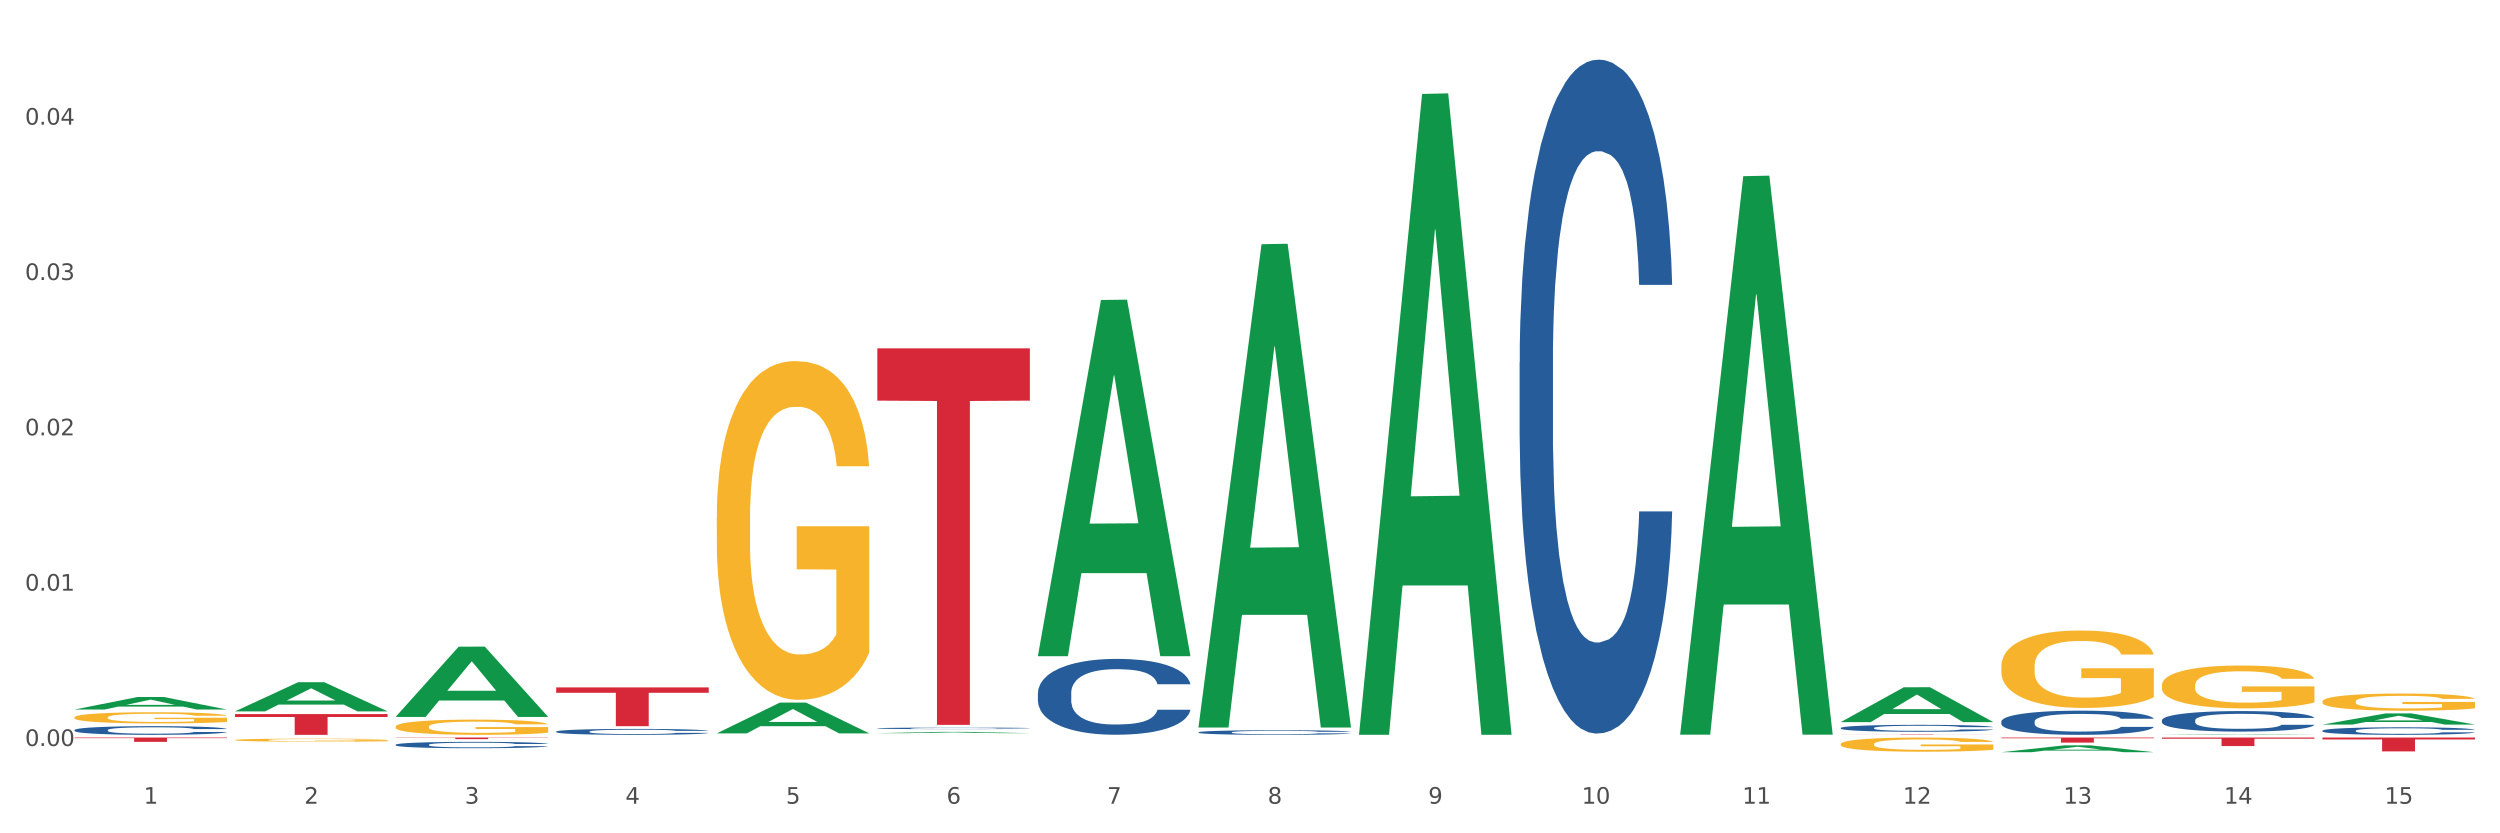 <?xml version="1.0" encoding="utf-8" standalone="no"?>
<!DOCTYPE svg PUBLIC "-//W3C//DTD SVG 1.1//EN"
  "http://www.w3.org/Graphics/SVG/1.1/DTD/svg11.dtd">
<svg xmlns:xlink="http://www.w3.org/1999/xlink" width="1080pt" height="360pt" viewBox="0 0 1080 360" xmlns="http://www.w3.org/2000/svg" version="1.1">
 <rect x="0" y="0" width="1080" height="360" fill="#333333" stroke="none"/>
 <defs>
  <style type="text/css">*{stroke-linejoin: round; stroke-linecap: butt}</style>
 </defs>
 <g id="figure_1">
  <g id="patch_1">
   <path d="M 0 360 
L 1080 360 
L 1080 0 
L 0 0 
z
" style="fill: #ffffff; stroke: #ffffff; stroke-linejoin: miter"/>
  </g>
  <g id="axes_1">
   <g id="matplotlib.axis_1">
    <g id="xtick_1">
     <g id="text_1">
      <!-- 1 -->
      <g style="fill: #4d4d4d" transform="translate(62.07 347.204) scale(0.096 -0.096)">
       <defs>
        <path id="DejaVuSans-31" d="M 794 531 
L 1825 531 
L 1825 4091 
L 703 3866 
L 703 4441 
L 1819 4666 
L 2450 4666 
L 2450 531 
L 3481 531 
L 3481 0 
L 794 0 
L 794 531 
z
" transform="scale(0.016)"/>
       </defs>
       <use xlink:href="#DejaVuSans-31"/>
      </g>
     </g>
    </g>
    <g id="xtick_2">
     <g id="text_2">
      <!-- 2 -->
      <g style="fill: #4d4d4d" transform="translate(131.436 347.204) scale(0.096 -0.096)">
       <defs>
        <path id="DejaVuSans-32" d="M 1228 531 
L 3431 531 
L 3431 0 
L 469 0 
L 469 531 
Q 828 903 1448 1529 
Q 2069 2156 2228 2338 
Q 2531 2678 2651 2914 
Q 2772 3150 2772 3378 
Q 2772 3750 2511 3984 
Q 2250 4219 1831 4219 
Q 1534 4219 1204 4116 
Q 875 4013 500 3803 
L 500 4441 
Q 881 4594 1212 4672 
Q 1544 4750 1819 4750 
Q 2544 4750 2975 4387 
Q 3406 4025 3406 3419 
Q 3406 3131 3298 2873 
Q 3191 2616 2906 2266 
Q 2828 2175 2409 1742 
Q 1991 1309 1228 531 
z
" transform="scale(0.016)"/>
       </defs>
       <use xlink:href="#DejaVuSans-32"/>
      </g>
     </g>
    </g>
    <g id="xtick_3">
     <g id="text_3">
      <!-- 3 -->
      <g style="fill: #4d4d4d" transform="translate(200.802 347.204) scale(0.096 -0.096)">
       <defs>
        <path id="DejaVuSans-33" d="M 2597 2516 
Q 3050 2419 3304 2112 
Q 3559 1806 3559 1356 
Q 3559 666 3084 287 
Q 2609 -91 1734 -91 
Q 1441 -91 1130 -33 
Q 819 25 488 141 
L 488 750 
Q 750 597 1062 519 
Q 1375 441 1716 441 
Q 2309 441 2620 675 
Q 2931 909 2931 1356 
Q 2931 1769 2642 2001 
Q 2353 2234 1838 2234 
L 1294 2234 
L 1294 2753 
L 1863 2753 
Q 2328 2753 2575 2939 
Q 2822 3125 2822 3475 
Q 2822 3834 2567 4026 
Q 2313 4219 1838 4219 
Q 1578 4219 1281 4162 
Q 984 4106 628 3988 
L 628 4550 
Q 988 4650 1302 4700 
Q 1616 4750 1894 4750 
Q 2613 4750 3031 4423 
Q 3450 4097 3450 3541 
Q 3450 3153 3228 2886 
Q 3006 2619 2597 2516 
z
" transform="scale(0.016)"/>
       </defs>
       <use xlink:href="#DejaVuSans-33"/>
      </g>
     </g>
    </g>
    <g id="xtick_4">
     <g id="text_4">
      <!-- 4 -->
      <g style="fill: #4d4d4d" transform="translate(270.169 347.204) scale(0.096 -0.096)">
       <defs>
        <path id="DejaVuSans-34" d="M 2419 4116 
L 825 1625 
L 2419 1625 
L 2419 4116 
z
M 2253 4666 
L 3047 4666 
L 3047 1625 
L 3713 1625 
L 3713 1100 
L 3047 1100 
L 3047 0 
L 2419 0 
L 2419 1100 
L 313 1100 
L 313 1709 
L 2253 4666 
z
" transform="scale(0.016)"/>
       </defs>
       <use xlink:href="#DejaVuSans-34"/>
      </g>
     </g>
    </g>
    <g id="xtick_5">
     <g id="text_5">
      <!-- 5 -->
      <g style="fill: #4d4d4d" transform="translate(339.535 347.204) scale(0.096 -0.096)">
       <defs>
        <path id="DejaVuSans-35" d="M 691 4666 
L 3169 4666 
L 3169 4134 
L 1269 4134 
L 1269 2991 
Q 1406 3038 1543 3061 
Q 1681 3084 1819 3084 
Q 2600 3084 3056 2656 
Q 3513 2228 3513 1497 
Q 3513 744 3044 326 
Q 2575 -91 1722 -91 
Q 1428 -91 1123 -41 
Q 819 9 494 109 
L 494 744 
Q 775 591 1075 516 
Q 1375 441 1709 441 
Q 2250 441 2565 725 
Q 2881 1009 2881 1497 
Q 2881 1984 2565 2268 
Q 2250 2553 1709 2553 
Q 1456 2553 1204 2497 
Q 953 2441 691 2322 
L 691 4666 
z
" transform="scale(0.016)"/>
       </defs>
       <use xlink:href="#DejaVuSans-35"/>
      </g>
     </g>
    </g>
    <g id="xtick_6">
     <g id="text_6">
      <!-- 6 -->
      <g style="fill: #4d4d4d" transform="translate(408.901 347.204) scale(0.096 -0.096)">
       <defs>
        <path id="DejaVuSans-36" d="M 2113 2584 
Q 1688 2584 1439 2293 
Q 1191 2003 1191 1497 
Q 1191 994 1439 701 
Q 1688 409 2113 409 
Q 2538 409 2786 701 
Q 3034 994 3034 1497 
Q 3034 2003 2786 2293 
Q 2538 2584 2113 2584 
z
M 3366 4563 
L 3366 3988 
Q 3128 4100 2886 4159 
Q 2644 4219 2406 4219 
Q 1781 4219 1451 3797 
Q 1122 3375 1075 2522 
Q 1259 2794 1537 2939 
Q 1816 3084 2150 3084 
Q 2853 3084 3261 2657 
Q 3669 2231 3669 1497 
Q 3669 778 3244 343 
Q 2819 -91 2113 -91 
Q 1303 -91 875 529 
Q 447 1150 447 2328 
Q 447 3434 972 4092 
Q 1497 4750 2381 4750 
Q 2619 4750 2861 4703 
Q 3103 4656 3366 4563 
z
" transform="scale(0.016)"/>
       </defs>
       <use xlink:href="#DejaVuSans-36"/>
      </g>
     </g>
    </g>
    <g id="xtick_7">
     <g id="text_7">
      <!-- 7 -->
      <g style="fill: #4d4d4d" transform="translate(478.267 347.204) scale(0.096 -0.096)">
       <defs>
        <path id="DejaVuSans-37" d="M 525 4666 
L 3525 4666 
L 3525 4397 
L 1831 0 
L 1172 0 
L 2766 4134 
L 525 4134 
L 525 4666 
z
" transform="scale(0.016)"/>
       </defs>
       <use xlink:href="#DejaVuSans-37"/>
      </g>
     </g>
    </g>
    <g id="xtick_8">
     <g id="text_8">
      <!-- 8 -->
      <g style="fill: #4d4d4d" transform="translate(547.634 347.204) scale(0.096 -0.096)">
       <defs>
        <path id="DejaVuSans-38" d="M 2034 2216 
Q 1584 2216 1326 1975 
Q 1069 1734 1069 1313 
Q 1069 891 1326 650 
Q 1584 409 2034 409 
Q 2484 409 2743 651 
Q 3003 894 3003 1313 
Q 3003 1734 2745 1975 
Q 2488 2216 2034 2216 
z
M 1403 2484 
Q 997 2584 770 2862 
Q 544 3141 544 3541 
Q 544 4100 942 4425 
Q 1341 4750 2034 4750 
Q 2731 4750 3128 4425 
Q 3525 4100 3525 3541 
Q 3525 3141 3298 2862 
Q 3072 2584 2669 2484 
Q 3125 2378 3379 2068 
Q 3634 1759 3634 1313 
Q 3634 634 3220 271 
Q 2806 -91 2034 -91 
Q 1263 -91 848 271 
Q 434 634 434 1313 
Q 434 1759 690 2068 
Q 947 2378 1403 2484 
z
M 1172 3481 
Q 1172 3119 1398 2916 
Q 1625 2713 2034 2713 
Q 2441 2713 2670 2916 
Q 2900 3119 2900 3481 
Q 2900 3844 2670 4047 
Q 2441 4250 2034 4250 
Q 1625 4250 1398 4047 
Q 1172 3844 1172 3481 
z
" transform="scale(0.016)"/>
       </defs>
       <use xlink:href="#DejaVuSans-38"/>
      </g>
     </g>
    </g>
    <g id="xtick_9">
     <g id="text_9">
      <!-- 9 -->
      <g style="fill: #4d4d4d" transform="translate(617 347.204) scale(0.096 -0.096)">
       <defs>
        <path id="DejaVuSans-39" d="M 703 97 
L 703 672 
Q 941 559 1184 500 
Q 1428 441 1663 441 
Q 2288 441 2617 861 
Q 2947 1281 2994 2138 
Q 2813 1869 2534 1725 
Q 2256 1581 1919 1581 
Q 1219 1581 811 2004 
Q 403 2428 403 3163 
Q 403 3881 828 4315 
Q 1253 4750 1959 4750 
Q 2769 4750 3195 4129 
Q 3622 3509 3622 2328 
Q 3622 1225 3098 567 
Q 2575 -91 1691 -91 
Q 1453 -91 1209 -44 
Q 966 3 703 97 
z
M 1959 2075 
Q 2384 2075 2632 2365 
Q 2881 2656 2881 3163 
Q 2881 3666 2632 3958 
Q 2384 4250 1959 4250 
Q 1534 4250 1286 3958 
Q 1038 3666 1038 3163 
Q 1038 2656 1286 2365 
Q 1534 2075 1959 2075 
z
" transform="scale(0.016)"/>
       </defs>
       <use xlink:href="#DejaVuSans-39"/>
      </g>
     </g>
    </g>
    <g id="xtick_10">
     <g id="text_10">
      <!-- 10 -->
      <g style="fill: #4d4d4d" transform="translate(683.312 347.204) scale(0.096 -0.096)">
       <defs>
        <path id="DejaVuSans-30" d="M 2034 4250 
Q 1547 4250 1301 3770 
Q 1056 3291 1056 2328 
Q 1056 1369 1301 889 
Q 1547 409 2034 409 
Q 2525 409 2770 889 
Q 3016 1369 3016 2328 
Q 3016 3291 2770 3770 
Q 2525 4250 2034 4250 
z
M 2034 4750 
Q 2819 4750 3233 4129 
Q 3647 3509 3647 2328 
Q 3647 1150 3233 529 
Q 2819 -91 2034 -91 
Q 1250 -91 836 529 
Q 422 1150 422 2328 
Q 422 3509 836 4129 
Q 1250 4750 2034 4750 
z
" transform="scale(0.016)"/>
       </defs>
       <use xlink:href="#DejaVuSans-31"/>
       <use xlink:href="#DejaVuSans-30" transform="translate(63.623 0)"/>
      </g>
     </g>
    </g>
    <g id="xtick_11">
     <g id="text_11">
      <!-- 11 -->
      <g style="fill: #4d4d4d" transform="translate(752.678 347.204) scale(0.096 -0.096)">
       <use xlink:href="#DejaVuSans-31"/>
       <use xlink:href="#DejaVuSans-31" transform="translate(63.623 0)"/>
      </g>
     </g>
    </g>
    <g id="xtick_12">
     <g id="text_12">
      <!-- 12 -->
      <g style="fill: #4d4d4d" transform="translate(822.044 347.204) scale(0.096 -0.096)">
       <use xlink:href="#DejaVuSans-31"/>
       <use xlink:href="#DejaVuSans-32" transform="translate(63.623 0)"/>
      </g>
     </g>
    </g>
    <g id="xtick_13">
     <g id="text_13">
      <!-- 13 -->
      <g style="fill: #4d4d4d" transform="translate(891.411 347.204) scale(0.096 -0.096)">
       <use xlink:href="#DejaVuSans-31"/>
       <use xlink:href="#DejaVuSans-33" transform="translate(63.623 0)"/>
      </g>
     </g>
    </g>
    <g id="xtick_14">
     <g id="text_14">
      <!-- 14 -->
      <g style="fill: #4d4d4d" transform="translate(960.777 347.204) scale(0.096 -0.096)">
       <use xlink:href="#DejaVuSans-31"/>
       <use xlink:href="#DejaVuSans-34" transform="translate(63.623 0)"/>
      </g>
     </g>
    </g>
    <g id="xtick_15">
     <g id="text_15">
      <!-- 15 -->
      <g style="fill: #4d4d4d" transform="translate(1030.143 347.204) scale(0.096 -0.096)">
       <use xlink:href="#DejaVuSans-31"/>
       <use xlink:href="#DejaVuSans-35" transform="translate(63.623 0)"/>
      </g>
     </g>
    </g>
    <g id="xtick_16"/>
    <g id="xtick_17"/>
    <g id="xtick_18"/>
    <g id="xtick_19"/>
    <g id="xtick_20"/>
    <g id="xtick_21"/>
    <g id="xtick_22"/>
    <g id="xtick_23"/>
    <g id="xtick_24"/>
    <g id="xtick_25"/>
    <g id="xtick_26"/>
    <g id="xtick_27"/>
    <g id="xtick_28"/>
    <g id="xtick_29"/>
   </g>
   <g id="matplotlib.axis_2">
    <g id="ytick_1">
     <g id="text_16">
      <!-- 0.00 -->
      <g style="fill: #4d4d4d" transform="translate(10.8 322.269) scale(0.096 -0.096)">
       <defs>
        <path id="DejaVuSans-2e" d="M 684 794 
L 1344 794 
L 1344 0 
L 684 0 
L 684 794 
z
" transform="scale(0.016)"/>
       </defs>
       <use xlink:href="#DejaVuSans-30"/>
       <use xlink:href="#DejaVuSans-2e" transform="translate(63.623 0)"/>
       <use xlink:href="#DejaVuSans-30" transform="translate(95.41 0)"/>
       <use xlink:href="#DejaVuSans-30" transform="translate(159.033 0)"/>
      </g>
     </g>
    </g>
    <g id="ytick_2">
     <g id="text_17">
      <!-- 0.01 -->
      <g style="fill: #4d4d4d" transform="translate(10.8 255.166) scale(0.096 -0.096)">
       <use xlink:href="#DejaVuSans-30"/>
       <use xlink:href="#DejaVuSans-2e" transform="translate(63.623 0)"/>
       <use xlink:href="#DejaVuSans-30" transform="translate(95.41 0)"/>
       <use xlink:href="#DejaVuSans-31" transform="translate(159.033 0)"/>
      </g>
     </g>
    </g>
    <g id="ytick_3">
     <g id="text_18">
      <!-- 0.02 -->
      <g style="fill: #4d4d4d" transform="translate(10.8 188.063) scale(0.096 -0.096)">
       <use xlink:href="#DejaVuSans-30"/>
       <use xlink:href="#DejaVuSans-2e" transform="translate(63.623 0)"/>
       <use xlink:href="#DejaVuSans-30" transform="translate(95.41 0)"/>
       <use xlink:href="#DejaVuSans-32" transform="translate(159.033 0)"/>
      </g>
     </g>
    </g>
    <g id="ytick_4">
     <g id="text_19">
      <!-- 0.03 -->
      <g style="fill: #4d4d4d" transform="translate(10.8 120.96) scale(0.096 -0.096)">
       <use xlink:href="#DejaVuSans-30"/>
       <use xlink:href="#DejaVuSans-2e" transform="translate(63.623 0)"/>
       <use xlink:href="#DejaVuSans-30" transform="translate(95.41 0)"/>
       <use xlink:href="#DejaVuSans-33" transform="translate(159.033 0)"/>
      </g>
     </g>
    </g>
    <g id="ytick_5">
     <g id="text_20">
      <!-- 0.04 -->
      <g style="fill: #4d4d4d" transform="translate(10.8 53.857) scale(0.096 -0.096)">
       <use xlink:href="#DejaVuSans-30"/>
       <use xlink:href="#DejaVuSans-2e" transform="translate(63.623 0)"/>
       <use xlink:href="#DejaVuSans-30" transform="translate(95.41 0)"/>
       <use xlink:href="#DejaVuSans-34" transform="translate(159.033 0)"/>
      </g>
     </g>
    </g>
    <g id="ytick_6"/>
    <g id="ytick_7"/>
    <g id="ytick_8"/>
    <g id="ytick_9"/>
    <g id="ytick_10"/>
   </g>
   <g id="PolyCollection_1">
    <path d="M 32.175 306.511 
L 32.243 306.506 
L 59.417 301.106 
L 70.695 301.101 
L 98.073 306.521 
L 85.029 306.521 
L 79.119 305.259 
L 51.061 305.259 
L 50.857 305.279 
L 45.151 306.521 
L 32.175 306.521 
L 32.175 306.511 
L 54.594 304.506 
L 75.586 304.501 
L 65.192 302.256 
L 65.056 302.246 
L 64.92 302.261 
L 54.526 304.501 
L 54.594 304.506 
L 32.175 306.511 
z
" clip-path="url(#p6f54e705b5)" style="fill: #109648"/>
    <path d="M 933.936 318.622 
L 999.834 318.622 
L 999.834 319.131 
L 973.912 319.135 
L 973.912 322.288 
L 959.702 322.288 
L 959.702 319.135 
L 933.936 319.131 
L 933.936 318.625 
L 933.936 318.622 
z
" clip-path="url(#p6f54e705b5)" style="fill: #d62839"/>
    <path d="M 864.57 318.622 
L 930.468 318.622 
L 930.468 318.926 
L 904.546 318.928 
L 904.546 320.807 
L 890.335 320.807 
L 890.335 318.928 
L 864.57 318.926 
L 864.57 318.624 
L 864.57 318.622 
z
" clip-path="url(#p6f54e705b5)" style="fill: #d62839"/>
    <path d="M 795.203 317.297 
L 861.101 317.297 
L 861.101 317.318 
L 835.179 317.319 
L 835.179 317.45 
L 820.969 317.45 
L 820.969 317.319 
L 795.203 317.318 
L 795.203 317.297 
L 795.203 317.297 
z
" clip-path="url(#p6f54e705b5)" style="fill: #d62839"/>
    <path d="M 379.006 150.471 
L 444.904 150.471 
L 444.904 173.078 
L 418.982 173.231 
L 418.982 313.147 
L 404.772 313.147 
L 404.772 173.231 
L 379.006 173.078 
L 379.006 150.624 
L 379.006 150.471 
z
" clip-path="url(#p6f54e705b5)" style="fill: #d62839"/>
    <path d="M 240.274 296.96 
L 306.172 296.96 
L 306.172 299.289 
L 280.25 299.304 
L 280.25 313.719 
L 266.039 313.719 
L 266.039 299.304 
L 240.274 299.289 
L 240.274 296.975 
L 240.274 296.96 
z
" clip-path="url(#p6f54e705b5)" style="fill: #d62839"/>
    <path d="M 170.907 318.622 
L 236.805 318.622 
L 236.805 318.717 
L 210.883 318.718 
L 210.883 319.306 
L 196.673 319.306 
L 196.673 318.718 
L 170.907 318.717 
L 170.907 318.623 
L 170.907 318.622 
z
" clip-path="url(#p6f54e705b5)" style="fill: #d62839"/>
    <path d="M 101.541 308.484 
L 167.439 308.484 
L 167.439 309.73 
L 141.517 309.739 
L 141.517 317.45 
L 127.307 317.45 
L 127.307 309.739 
L 101.541 309.73 
L 101.541 308.493 
L 101.541 308.484 
z
" clip-path="url(#p6f54e705b5)" style="fill: #d62839"/>
    <path d="M 32.175 318.622 
L 98.073 318.622 
L 98.073 318.883 
L 72.151 318.885 
L 72.151 320.499 
L 57.941 320.499 
L 57.941 318.885 
L 32.175 318.883 
L 32.175 318.624 
L 32.175 318.622 
z
" clip-path="url(#p6f54e705b5)" style="fill: #d62839"/>
    <path d="M 32.175 315.383 
L 32.253 315.38 
L 32.253 315.284 
L 32.487 315.154 
L 33.343 314.914 
L 34.434 314.732 
L 36.303 314.52 
L 37.316 314.43 
L 38.64 314.331 
L 41.366 314.17 
L 44.482 314.033 
L 46.663 313.957 
L 48.299 313.909 
L 51.96 313.824 
L 54.063 313.786 
L 56.244 313.755 
L 58.114 313.735 
L 61.229 313.711 
L 63.722 313.7 
L 66.604 313.697 
L 69.019 313.7 
L 72.212 313.714 
L 76.886 313.755 
L 78.677 313.779 
L 81.092 313.82 
L 83.585 313.875 
L 85.61 313.93 
L 87.947 314.009 
L 90.361 314.112 
L 92.698 314.242 
L 94.334 314.362 
L 95.658 314.489 
L 96.827 314.643 
L 97.683 314.811 
L 98.073 314.951 
L 83.818 314.951 
L 83.429 314.825 
L 82.65 314.688 
L 81.871 314.595 
L 81.014 314.52 
L 79.69 314.434 
L 78.522 314.379 
L 76.574 314.314 
L 74.783 314.273 
L 73.303 314.249 
L 71.511 314.228 
L 67.694 314.208 
L 64.968 314.208 
L 63.255 314.214 
L 61.151 314.232 
L 59.36 314.256 
L 57.257 314.297 
L 55.621 314.341 
L 53.985 314.4 
L 53.05 314.441 
L 51.648 314.516 
L 50.714 314.578 
L 49.467 314.684 
L 48.766 314.759 
L 47.52 314.955 
L 46.975 315.099 
L 46.741 315.198 
L 46.585 315.308 
L 46.585 315.843 
L 47.053 316.083 
L 47.442 316.186 
L 48.065 316.302 
L 49.234 316.453 
L 50.947 316.6 
L 52.739 316.707 
L 54.219 316.772 
L 55.621 316.82 
L 57.023 316.857 
L 58.737 316.892 
L 60.139 316.912 
L 62.242 316.933 
L 64.734 316.943 
L 66.682 316.943 
L 70.654 316.926 
L 72.446 316.909 
L 74.16 316.885 
L 76.029 316.847 
L 77.509 316.806 
L 78.366 316.775 
L 79.768 316.71 
L 80.858 316.641 
L 81.793 316.563 
L 82.416 316.494 
L 83.117 316.391 
L 83.663 316.275 
L 83.818 316.213 
L 98.073 316.213 
L 97.761 316.336 
L 97.216 316.456 
L 96.126 316.617 
L 95.269 316.71 
L 93.945 316.823 
L 92.542 316.919 
L 90.595 317.025 
L 88.804 317.104 
L 86.934 317.173 
L 84.909 317.235 
L 81.248 317.32 
L 79.924 317.344 
L 77.12 317.385 
L 74.939 317.409 
L 71.745 317.433 
L 68.473 317.447 
L 65.046 317.45 
L 62.008 317.444 
L 58.659 317.423 
L 56.556 317.402 
L 54.219 317.372 
L 51.493 317.324 
L 48.922 317.265 
L 46.507 317.197 
L 44.248 317.118 
L 42.145 317.029 
L 39.419 316.881 
L 37.394 316.737 
L 35.914 316.604 
L 34.901 316.491 
L 33.889 316.347 
L 33.343 316.247 
L 32.487 316.007 
L 32.175 315.784 
L 32.175 315.383 
z
" clip-path="url(#p6f54e705b5)" style="fill: #255c99"/>
    <path d="M 170.907 321.716 
L 170.985 321.713 
L 170.985 321.643 
L 171.219 321.547 
L 172.076 321.371 
L 173.166 321.237 
L 175.036 321.081 
L 176.048 321.016 
L 177.373 320.943 
L 180.099 320.825 
L 183.215 320.724 
L 185.396 320.669 
L 187.031 320.633 
L 190.692 320.57 
L 192.796 320.543 
L 194.977 320.52 
L 196.846 320.505 
L 199.962 320.487 
L 202.454 320.48 
L 205.336 320.477 
L 207.751 320.48 
L 210.945 320.49 
L 215.618 320.52 
L 217.41 320.538 
L 219.825 320.568 
L 222.317 320.608 
L 224.342 320.648 
L 226.679 320.706 
L 229.094 320.782 
L 231.431 320.878 
L 233.066 320.966 
L 234.391 321.059 
L 235.559 321.172 
L 236.416 321.295 
L 236.805 321.398 
L 222.551 321.398 
L 222.161 321.305 
L 221.382 321.205 
L 220.604 321.137 
L 219.747 321.081 
L 218.422 321.018 
L 217.254 320.978 
L 215.307 320.93 
L 213.515 320.9 
L 212.035 320.883 
L 210.244 320.867 
L 206.427 320.852 
L 203.701 320.852 
L 201.987 320.857 
L 199.884 320.87 
L 198.092 320.888 
L 195.989 320.918 
L 194.353 320.951 
L 192.718 320.993 
L 191.783 321.023 
L 190.381 321.079 
L 189.446 321.124 
L 188.2 321.202 
L 187.499 321.258 
L 186.252 321.401 
L 185.707 321.507 
L 185.474 321.58 
L 185.318 321.66 
L 185.318 322.053 
L 185.785 322.229 
L 186.175 322.304 
L 186.798 322.39 
L 187.966 322.501 
L 189.68 322.609 
L 191.471 322.687 
L 192.951 322.735 
L 194.353 322.77 
L 195.755 322.798 
L 197.469 322.823 
L 198.871 322.838 
L 200.974 322.853 
L 203.467 322.861 
L 205.414 322.861 
L 209.387 322.848 
L 211.178 322.836 
L 212.892 322.818 
L 214.761 322.79 
L 216.241 322.76 
L 217.098 322.737 
L 218.5 322.69 
L 219.591 322.639 
L 220.526 322.581 
L 221.149 322.531 
L 221.85 322.455 
L 222.395 322.37 
L 222.551 322.325 
L 236.805 322.325 
L 236.494 322.415 
L 235.949 322.503 
L 234.858 322.622 
L 234.001 322.69 
L 232.677 322.773 
L 231.275 322.843 
L 229.328 322.921 
L 227.536 322.979 
L 225.667 323.029 
L 223.641 323.075 
L 219.98 323.138 
L 218.656 323.155 
L 215.852 323.185 
L 213.671 323.203 
L 210.477 323.221 
L 207.206 323.231 
L 203.779 323.233 
L 200.741 323.228 
L 197.391 323.213 
L 195.288 323.198 
L 192.951 323.175 
L 190.225 323.14 
L 187.655 323.097 
L 185.24 323.047 
L 182.981 322.989 
L 180.878 322.924 
L 178.152 322.815 
L 176.126 322.71 
L 174.646 322.612 
L 173.634 322.528 
L 172.621 322.423 
L 172.076 322.35 
L 171.219 322.174 
L 170.907 322.01 
L 170.907 321.716 
z
" clip-path="url(#p6f54e705b5)" style="fill: #255c99"/>
    <path d="M 240.274 316.041 
L 240.352 316.038 
L 240.352 315.973 
L 240.585 315.884 
L 241.442 315.72 
L 242.533 315.596 
L 244.402 315.451 
L 245.415 315.391 
L 246.739 315.323 
L 249.465 315.213 
L 252.581 315.119 
L 254.762 315.068 
L 256.398 315.035 
L 260.059 314.977 
L 262.162 314.951 
L 264.343 314.93 
L 266.212 314.916 
L 269.328 314.9 
L 271.821 314.893 
L 274.703 314.89 
L 277.117 314.893 
L 280.311 314.902 
L 284.985 314.93 
L 286.776 314.946 
L 289.191 314.974 
L 291.683 315.012 
L 293.709 315.049 
L 296.045 315.103 
L 298.46 315.173 
L 300.797 315.262 
L 302.433 315.344 
L 303.757 315.43 
L 304.925 315.536 
L 305.782 315.65 
L 306.172 315.746 
L 291.917 315.746 
L 291.528 315.659 
L 290.749 315.566 
L 289.97 315.503 
L 289.113 315.451 
L 287.789 315.393 
L 286.62 315.355 
L 284.673 315.311 
L 282.881 315.283 
L 281.401 315.267 
L 279.61 315.253 
L 275.793 315.239 
L 273.067 315.239 
L 271.353 315.243 
L 269.25 315.255 
L 267.458 315.271 
L 265.355 315.299 
L 263.72 315.33 
L 262.084 315.37 
L 261.149 315.398 
L 259.747 315.449 
L 258.812 315.491 
L 257.566 315.564 
L 256.865 315.615 
L 255.619 315.748 
L 255.073 315.846 
L 254.84 315.914 
L 254.684 315.989 
L 254.684 316.354 
L 255.151 316.518 
L 255.541 316.588 
L 256.164 316.667 
L 257.332 316.77 
L 259.046 316.871 
L 260.838 316.943 
L 262.318 316.988 
L 263.72 317.02 
L 265.122 317.046 
L 266.835 317.069 
L 268.237 317.083 
L 270.341 317.097 
L 272.833 317.104 
L 274.78 317.104 
L 278.753 317.093 
L 280.545 317.081 
L 282.258 317.065 
L 284.128 317.039 
L 285.608 317.011 
L 286.465 316.99 
L 287.867 316.945 
L 288.957 316.899 
L 289.892 316.845 
L 290.515 316.798 
L 291.216 316.728 
L 291.761 316.648 
L 291.917 316.606 
L 306.172 316.606 
L 305.86 316.691 
L 305.315 316.772 
L 304.224 316.882 
L 303.367 316.945 
L 302.043 317.023 
L 300.641 317.088 
L 298.694 317.161 
L 296.902 317.214 
L 295.033 317.261 
L 293.008 317.303 
L 289.347 317.362 
L 288.022 317.378 
L 285.218 317.406 
L 283.037 317.422 
L 279.844 317.439 
L 276.572 317.448 
L 273.145 317.45 
L 270.107 317.446 
L 266.757 317.432 
L 264.654 317.418 
L 262.318 317.397 
L 259.591 317.364 
L 257.021 317.324 
L 254.606 317.277 
L 252.347 317.224 
L 250.244 317.163 
L 247.518 317.062 
L 245.493 316.964 
L 244.013 316.873 
L 243 316.796 
L 241.987 316.698 
L 241.442 316.63 
L 240.585 316.466 
L 240.274 316.314 
L 240.274 316.041 
z
" clip-path="url(#p6f54e705b5)" style="fill: #255c99"/>
    <path d="M 1003.302 315.652 
L 1003.38 315.649 
L 1003.38 315.566 
L 1003.614 315.452 
L 1004.47 315.244 
L 1005.561 315.086 
L 1007.43 314.901 
L 1008.443 314.823 
L 1009.767 314.737 
L 1012.494 314.597 
L 1015.609 314.477 
L 1017.79 314.412 
L 1019.426 314.37 
L 1023.087 314.295 
L 1025.19 314.263 
L 1027.371 314.236 
L 1029.241 314.218 
L 1032.356 314.197 
L 1034.849 314.188 
L 1037.731 314.185 
L 1040.146 314.188 
L 1043.339 314.2 
L 1048.013 314.236 
L 1049.805 314.257 
L 1052.219 314.292 
L 1054.712 314.34 
L 1056.737 314.388 
L 1059.074 314.456 
L 1061.489 314.546 
L 1063.825 314.659 
L 1065.461 314.764 
L 1066.785 314.874 
L 1067.954 315.008 
L 1068.811 315.154 
L 1069.2 315.277 
L 1054.945 315.277 
L 1054.556 315.166 
L 1053.777 315.047 
L 1052.998 314.966 
L 1052.141 314.901 
L 1050.817 314.826 
L 1049.649 314.779 
L 1047.701 314.722 
L 1045.91 314.686 
L 1044.43 314.665 
L 1042.638 314.647 
L 1038.822 314.629 
L 1036.095 314.629 
L 1034.382 314.635 
L 1032.278 314.65 
L 1030.487 314.671 
L 1028.384 314.707 
L 1026.748 314.746 
L 1025.112 314.796 
L 1024.178 314.832 
L 1022.775 314.898 
L 1021.841 314.952 
L 1020.594 315.044 
L 1019.893 315.11 
L 1018.647 315.28 
L 1018.102 315.405 
L 1017.868 315.491 
L 1017.712 315.587 
L 1017.712 316.052 
L 1018.18 316.261 
L 1018.569 316.35 
L 1019.192 316.451 
L 1020.361 316.583 
L 1022.074 316.711 
L 1023.866 316.803 
L 1025.346 316.86 
L 1026.748 316.902 
L 1028.15 316.935 
L 1029.864 316.964 
L 1031.266 316.982 
L 1033.369 317 
L 1035.862 317.009 
L 1037.809 317.009 
L 1041.781 316.994 
L 1043.573 316.979 
L 1045.287 316.958 
L 1047.156 316.926 
L 1048.636 316.89 
L 1049.493 316.863 
L 1050.895 316.806 
L 1051.986 316.747 
L 1052.92 316.678 
L 1053.543 316.618 
L 1054.244 316.529 
L 1054.79 316.428 
L 1054.945 316.374 
L 1069.2 316.374 
L 1068.888 316.481 
L 1068.343 316.586 
L 1067.253 316.726 
L 1066.396 316.806 
L 1065.072 316.905 
L 1063.67 316.988 
L 1061.722 317.081 
L 1059.931 317.149 
L 1058.061 317.209 
L 1056.036 317.263 
L 1052.375 317.337 
L 1051.051 317.358 
L 1048.247 317.394 
L 1046.066 317.415 
L 1042.872 317.436 
L 1039.6 317.447 
L 1036.173 317.45 
L 1033.135 317.445 
L 1029.786 317.427 
L 1027.683 317.409 
L 1025.346 317.382 
L 1022.62 317.34 
L 1020.049 317.289 
L 1017.634 317.23 
L 1015.376 317.161 
L 1013.272 317.084 
L 1010.546 316.955 
L 1008.521 316.83 
L 1007.041 316.714 
L 1006.028 316.616 
L 1005.016 316.49 
L 1004.47 316.404 
L 1003.614 316.195 
L 1003.302 316.001 
L 1003.302 315.652 
z
" clip-path="url(#p6f54e705b5)" style="fill: #255c99"/>
    <path d="M 933.936 311.166 
L 934.014 311.158 
L 934.014 310.932 
L 934.247 310.624 
L 935.104 310.057 
L 936.195 309.628 
L 938.064 309.126 
L 939.077 308.916 
L 940.401 308.681 
L 943.127 308.301 
L 946.243 307.977 
L 948.424 307.799 
L 950.06 307.685 
L 953.721 307.483 
L 955.824 307.394 
L 958.005 307.321 
L 959.874 307.272 
L 962.99 307.216 
L 965.483 307.192 
L 968.365 307.183 
L 970.779 307.192 
L 973.973 307.224 
L 978.647 307.321 
L 980.438 307.378 
L 982.853 307.475 
L 985.346 307.604 
L 987.371 307.734 
L 989.708 307.92 
L 992.122 308.163 
L 994.459 308.471 
L 996.095 308.754 
L 997.419 309.054 
L 998.587 309.418 
L 999.444 309.815 
L 999.834 310.146 
L 985.579 310.146 
L 985.19 309.847 
L 984.411 309.523 
L 983.632 309.304 
L 982.775 309.126 
L 981.451 308.924 
L 980.283 308.794 
L 978.335 308.641 
L 976.544 308.543 
L 975.064 308.487 
L 973.272 308.438 
L 969.455 308.39 
L 966.729 308.39 
L 965.015 308.406 
L 962.912 308.446 
L 961.121 308.503 
L 959.018 308.6 
L 957.382 308.705 
L 955.746 308.843 
L 954.811 308.94 
L 953.409 309.118 
L 952.475 309.264 
L 951.228 309.515 
L 950.527 309.693 
L 949.281 310.155 
L 948.736 310.495 
L 948.502 310.729 
L 948.346 310.988 
L 948.346 312.251 
L 948.814 312.818 
L 949.203 313.061 
L 949.826 313.336 
L 950.995 313.692 
L 952.708 314.04 
L 954.5 314.291 
L 955.98 314.445 
L 957.382 314.559 
L 958.784 314.648 
L 960.498 314.729 
L 961.9 314.777 
L 964.003 314.826 
L 966.495 314.85 
L 968.443 314.85 
L 972.415 314.81 
L 974.207 314.769 
L 975.92 314.712 
L 977.79 314.623 
L 979.27 314.526 
L 980.127 314.453 
L 981.529 314.3 
L 982.619 314.138 
L 983.554 313.951 
L 984.177 313.789 
L 984.878 313.547 
L 985.423 313.271 
L 985.579 313.126 
L 999.834 313.126 
L 999.522 313.417 
L 998.977 313.7 
L 997.886 314.081 
L 997.03 314.3 
L 995.705 314.567 
L 994.303 314.793 
L 992.356 315.044 
L 990.564 315.231 
L 988.695 315.392 
L 986.67 315.538 
L 983.009 315.741 
L 981.685 315.797 
L 978.88 315.894 
L 976.699 315.951 
L 973.506 316.008 
L 970.234 316.04 
L 966.807 316.048 
L 963.769 316.032 
L 960.42 315.983 
L 958.317 315.935 
L 955.98 315.862 
L 953.253 315.749 
L 950.683 315.611 
L 948.268 315.449 
L 946.009 315.263 
L 943.906 315.052 
L 941.18 314.704 
L 939.155 314.364 
L 937.675 314.049 
L 936.662 313.781 
L 935.65 313.441 
L 935.104 313.207 
L 934.247 312.64 
L 933.936 312.114 
L 933.936 311.166 
z
" clip-path="url(#p6f54e705b5)" style="fill: #255c99"/>
    <path d="M 864.57 311.697 
L 864.648 311.688 
L 864.648 311.421 
L 864.881 311.058 
L 865.738 310.39 
L 866.829 309.884 
L 868.698 309.293 
L 869.711 309.045 
L 871.035 308.768 
L 873.761 308.32 
L 876.877 307.938 
L 879.058 307.728 
L 880.694 307.595 
L 884.355 307.356 
L 886.458 307.251 
L 888.639 307.165 
L 890.508 307.108 
L 893.624 307.041 
L 896.117 307.013 
L 898.999 307.003 
L 901.413 307.013 
L 904.607 307.051 
L 909.281 307.165 
L 911.072 307.232 
L 913.487 307.346 
L 915.979 307.499 
L 918.005 307.652 
L 920.341 307.871 
L 922.756 308.157 
L 925.093 308.52 
L 926.729 308.854 
L 928.053 309.207 
L 929.221 309.636 
L 930.078 310.104 
L 930.468 310.495 
L 916.213 310.495 
L 915.824 310.142 
L 915.045 309.76 
L 914.266 309.503 
L 913.409 309.293 
L 912.085 309.054 
L 910.916 308.902 
L 908.969 308.72 
L 907.177 308.606 
L 905.697 308.539 
L 903.906 308.482 
L 900.089 308.425 
L 897.363 308.425 
L 895.649 308.444 
L 893.546 308.491 
L 891.754 308.558 
L 889.651 308.673 
L 888.016 308.797 
L 886.38 308.959 
L 885.445 309.073 
L 884.043 309.283 
L 883.108 309.455 
L 881.862 309.751 
L 881.161 309.961 
L 879.915 310.505 
L 879.369 310.905 
L 879.136 311.182 
L 878.98 311.487 
L 878.98 312.976 
L 879.447 313.644 
L 879.837 313.93 
L 880.46 314.254 
L 881.628 314.674 
L 883.342 315.084 
L 885.134 315.38 
L 886.614 315.561 
L 888.016 315.695 
L 889.418 315.8 
L 891.131 315.895 
L 892.533 315.953 
L 894.637 316.01 
L 897.129 316.038 
L 899.076 316.038 
L 903.049 315.991 
L 904.841 315.943 
L 906.554 315.876 
L 908.424 315.771 
L 909.904 315.657 
L 910.76 315.571 
L 912.163 315.39 
L 913.253 315.199 
L 914.188 314.979 
L 914.811 314.789 
L 915.512 314.502 
L 916.057 314.178 
L 916.213 314.006 
L 930.468 314.006 
L 930.156 314.35 
L 929.611 314.684 
L 928.52 315.132 
L 927.663 315.39 
L 926.339 315.704 
L 924.937 315.972 
L 922.99 316.267 
L 921.198 316.487 
L 919.329 316.678 
L 917.304 316.849 
L 913.643 317.088 
L 912.318 317.155 
L 909.514 317.269 
L 907.333 317.336 
L 904.14 317.403 
L 900.868 317.441 
L 897.441 317.45 
L 894.403 317.431 
L 891.053 317.374 
L 888.95 317.317 
L 886.614 317.231 
L 883.887 317.097 
L 881.317 316.935 
L 878.902 316.744 
L 876.643 316.525 
L 874.54 316.277 
L 871.814 315.867 
L 869.789 315.466 
L 868.309 315.094 
L 867.296 314.779 
L 866.283 314.378 
L 865.738 314.102 
L 864.881 313.434 
L 864.57 312.814 
L 864.57 311.697 
z
" clip-path="url(#p6f54e705b5)" style="fill: #255c99"/>
    <path d="M 795.203 314.473 
L 795.281 314.47 
L 795.281 314.393 
L 795.515 314.289 
L 796.372 314.097 
L 797.462 313.952 
L 799.332 313.782 
L 800.344 313.711 
L 801.669 313.631 
L 804.395 313.502 
L 807.511 313.393 
L 809.692 313.332 
L 811.327 313.294 
L 814.988 313.225 
L 817.092 313.195 
L 819.273 313.171 
L 821.142 313.154 
L 824.258 313.135 
L 826.75 313.127 
L 829.632 313.124 
L 832.047 313.127 
L 835.241 313.138 
L 839.914 313.171 
L 841.706 313.19 
L 844.121 313.223 
L 846.613 313.267 
L 848.638 313.31 
L 850.975 313.373 
L 853.39 313.456 
L 855.727 313.56 
L 857.362 313.656 
L 858.687 313.757 
L 859.855 313.881 
L 860.712 314.015 
L 861.101 314.127 
L 846.847 314.127 
L 846.457 314.026 
L 845.678 313.916 
L 844.899 313.842 
L 844.043 313.782 
L 842.718 313.713 
L 841.55 313.669 
L 839.603 313.617 
L 837.811 313.585 
L 836.331 313.565 
L 834.54 313.549 
L 830.723 313.532 
L 827.997 313.532 
L 826.283 313.538 
L 824.18 313.552 
L 822.388 313.571 
L 820.285 313.604 
L 818.649 313.639 
L 817.014 313.686 
L 816.079 313.719 
L 814.677 313.779 
L 813.742 313.828 
L 812.496 313.913 
L 811.795 313.974 
L 810.548 314.13 
L 810.003 314.245 
L 809.77 314.325 
L 809.614 314.412 
L 809.614 314.84 
L 810.081 315.032 
L 810.471 315.114 
L 811.094 315.207 
L 812.262 315.328 
L 813.976 315.446 
L 815.767 315.531 
L 817.247 315.583 
L 818.649 315.621 
L 820.051 315.651 
L 821.765 315.679 
L 823.167 315.695 
L 825.27 315.712 
L 827.763 315.72 
L 829.71 315.72 
L 833.683 315.706 
L 835.474 315.692 
L 837.188 315.673 
L 839.057 315.643 
L 840.537 315.61 
L 841.394 315.586 
L 842.796 315.533 
L 843.887 315.479 
L 844.822 315.416 
L 845.445 315.361 
L 846.146 315.279 
L 846.691 315.185 
L 846.847 315.136 
L 861.101 315.136 
L 860.79 315.235 
L 860.245 315.331 
L 859.154 315.459 
L 858.297 315.533 
L 856.973 315.624 
L 855.571 315.701 
L 853.624 315.786 
L 851.832 315.849 
L 849.963 315.904 
L 847.937 315.953 
L 844.276 316.021 
L 842.952 316.041 
L 840.148 316.074 
L 837.967 316.093 
L 834.773 316.112 
L 831.502 316.123 
L 828.074 316.126 
L 825.037 316.12 
L 821.687 316.104 
L 819.584 316.087 
L 817.247 316.063 
L 814.521 316.024 
L 811.951 315.978 
L 809.536 315.923 
L 807.277 315.86 
L 805.174 315.788 
L 802.448 315.671 
L 800.422 315.555 
L 798.942 315.449 
L 797.93 315.358 
L 796.917 315.243 
L 796.372 315.163 
L 795.515 314.972 
L 795.203 314.793 
L 795.203 314.473 
z
" clip-path="url(#p6f54e705b5)" style="fill: #255c99"/>
    <path d="M 656.471 156.577 
L 656.549 156.311 
L 656.549 148.866 
L 656.783 138.763 
L 657.639 120.15 
L 658.73 106.058 
L 660.599 89.573 
L 661.612 82.66 
L 662.936 74.949 
L 665.662 62.452 
L 668.778 51.817 
L 670.959 45.967 
L 672.595 42.245 
L 676.256 35.597 
L 678.359 32.673 
L 680.54 30.28 
L 682.41 28.684 
L 685.525 26.823 
L 688.018 26.025 
L 690.9 25.759 
L 693.315 26.025 
L 696.508 27.089 
L 701.182 30.28 
L 702.973 32.141 
L 705.388 35.332 
L 707.881 39.586 
L 709.906 43.84 
L 712.243 49.955 
L 714.657 57.932 
L 716.994 68.036 
L 718.63 77.342 
L 719.954 87.18 
L 721.123 99.145 
L 721.979 112.174 
L 722.369 123.075 
L 708.114 123.075 
L 707.725 113.237 
L 706.946 102.602 
L 706.167 95.423 
L 705.31 89.573 
L 703.986 82.926 
L 702.818 78.672 
L 700.87 73.62 
L 699.079 70.429 
L 697.599 68.568 
L 695.807 66.972 
L 691.99 65.377 
L 689.264 65.377 
L 687.55 65.909 
L 685.447 67.238 
L 683.656 69.1 
L 681.553 72.29 
L 679.917 75.747 
L 678.281 80.267 
L 677.346 83.458 
L 675.944 89.307 
L 675.01 94.093 
L 673.763 102.336 
L 673.062 108.185 
L 671.816 123.341 
L 671.271 134.508 
L 671.037 142.219 
L 670.881 150.728 
L 670.881 192.206 
L 671.349 210.819 
L 671.738 218.795 
L 672.361 227.836 
L 673.53 239.535 
L 675.243 250.968 
L 677.035 259.211 
L 678.515 264.263 
L 679.917 267.985 
L 681.319 270.91 
L 683.033 273.569 
L 684.435 275.164 
L 686.538 276.759 
L 689.03 277.557 
L 690.978 277.557 
L 694.95 276.228 
L 696.742 274.898 
L 698.456 273.037 
L 700.325 270.112 
L 701.805 266.922 
L 702.662 264.529 
L 704.064 259.477 
L 705.154 254.159 
L 706.089 248.043 
L 706.712 242.726 
L 707.413 234.749 
L 707.959 225.709 
L 708.114 220.923 
L 722.369 220.923 
L 722.057 230.495 
L 721.512 239.801 
L 720.422 252.298 
L 719.565 259.477 
L 718.241 268.251 
L 716.838 275.696 
L 714.891 283.938 
L 713.1 290.054 
L 711.23 295.372 
L 709.205 300.158 
L 705.544 306.805 
L 704.22 308.666 
L 701.416 311.857 
L 699.235 313.718 
L 696.041 315.579 
L 692.769 316.643 
L 689.342 316.909 
L 686.304 316.377 
L 682.955 314.782 
L 680.852 313.186 
L 678.515 310.793 
L 675.789 307.071 
L 673.218 302.551 
L 670.803 297.233 
L 668.544 291.117 
L 666.441 284.204 
L 663.715 272.771 
L 661.69 261.604 
L 660.21 251.234 
L 659.197 242.46 
L 658.185 231.292 
L 657.639 223.581 
L 656.783 204.969 
L 656.471 187.686 
L 656.471 156.577 
z
" clip-path="url(#p6f54e705b5)" style="fill: #255c99"/>
    <path d="M 517.739 316.354 
L 517.816 316.352 
L 517.816 316.301 
L 518.05 316.232 
L 518.907 316.105 
L 519.997 316.009 
L 521.867 315.896 
L 522.88 315.849 
L 524.204 315.797 
L 526.93 315.711 
L 530.046 315.639 
L 532.227 315.599 
L 533.863 315.573 
L 537.523 315.528 
L 539.627 315.508 
L 541.808 315.492 
L 543.677 315.481 
L 546.793 315.468 
L 549.285 315.463 
L 552.167 315.461 
L 554.582 315.463 
L 557.776 315.47 
L 562.449 315.492 
L 564.241 315.504 
L 566.656 315.526 
L 569.148 315.555 
L 571.173 315.584 
L 573.51 315.626 
L 575.925 315.68 
L 578.262 315.749 
L 579.898 315.813 
L 581.222 315.88 
L 582.39 315.962 
L 583.247 316.051 
L 583.636 316.125 
L 569.382 316.125 
L 568.992 316.058 
L 568.214 315.985 
L 567.435 315.936 
L 566.578 315.896 
L 565.254 315.851 
L 564.085 315.822 
L 562.138 315.788 
L 560.346 315.766 
L 558.866 315.753 
L 557.075 315.742 
L 553.258 315.731 
L 550.532 315.731 
L 548.818 315.735 
L 546.715 315.744 
L 544.923 315.757 
L 542.82 315.778 
L 541.184 315.802 
L 539.549 315.833 
L 538.614 315.855 
L 537.212 315.895 
L 536.277 315.927 
L 535.031 315.983 
L 534.33 316.023 
L 533.084 316.127 
L 532.538 316.203 
L 532.305 316.256 
L 532.149 316.314 
L 532.149 316.597 
L 532.616 316.724 
L 533.006 316.778 
L 533.629 316.84 
L 534.797 316.92 
L 536.511 316.998 
L 538.302 317.054 
L 539.782 317.088 
L 541.184 317.114 
L 542.587 317.134 
L 544.3 317.152 
L 545.702 317.163 
L 547.805 317.174 
L 550.298 317.179 
L 552.245 317.179 
L 556.218 317.17 
L 558.009 317.161 
L 559.723 317.148 
L 561.593 317.128 
L 563.073 317.106 
L 563.929 317.09 
L 565.331 317.056 
L 566.422 317.019 
L 567.357 316.978 
L 567.98 316.941 
L 568.681 316.887 
L 569.226 316.825 
L 569.382 316.793 
L 583.636 316.793 
L 583.325 316.858 
L 582.78 316.921 
L 581.689 317.007 
L 580.832 317.056 
L 579.508 317.115 
L 578.106 317.166 
L 576.159 317.223 
L 574.367 317.264 
L 572.498 317.301 
L 570.472 317.333 
L 566.811 317.379 
L 565.487 317.391 
L 562.683 317.413 
L 560.502 317.426 
L 557.308 317.438 
L 554.037 317.446 
L 550.61 317.447 
L 547.572 317.444 
L 544.222 317.433 
L 542.119 317.422 
L 539.782 317.406 
L 537.056 317.38 
L 534.486 317.35 
L 532.071 317.313 
L 529.812 317.272 
L 527.709 317.224 
L 524.983 317.146 
L 522.957 317.07 
L 521.477 316.999 
L 520.465 316.94 
L 519.452 316.863 
L 518.907 316.811 
L 518.05 316.684 
L 517.739 316.566 
L 517.739 316.354 
z
" clip-path="url(#p6f54e705b5)" style="fill: #255c99"/>
    <path d="M 1003.302 318.622 
L 1069.2 318.622 
L 1069.2 319.451 
L 1043.278 319.457 
L 1043.278 324.591 
L 1029.068 324.591 
L 1029.068 319.457 
L 1003.302 319.451 
L 1003.302 318.628 
L 1003.302 318.622 
z
" clip-path="url(#p6f54e705b5)" style="fill: #d62839"/>
    <path d="M 448.372 299.367 
L 448.45 299.337 
L 448.45 298.499 
L 448.684 297.362 
L 449.541 295.267 
L 450.631 293.681 
L 452.501 291.825 
L 453.513 291.047 
L 454.837 290.179 
L 457.564 288.773 
L 460.679 287.576 
L 462.861 286.918 
L 464.496 286.499 
L 468.157 285.75 
L 470.26 285.421 
L 472.441 285.152 
L 474.311 284.972 
L 477.427 284.763 
L 479.919 284.673 
L 482.801 284.643 
L 485.216 284.673 
L 488.41 284.793 
L 493.083 285.152 
L 494.875 285.361 
L 497.289 285.721 
L 499.782 286.199 
L 501.807 286.678 
L 504.144 287.366 
L 506.559 288.264 
L 508.896 289.401 
L 510.531 290.449 
L 511.856 291.556 
L 513.024 292.903 
L 513.881 294.369 
L 514.27 295.596 
L 500.016 295.596 
L 499.626 294.489 
L 498.847 293.292 
L 498.068 292.484 
L 497.212 291.825 
L 495.887 291.077 
L 494.719 290.598 
L 492.772 290.03 
L 490.98 289.671 
L 489.5 289.461 
L 487.709 289.282 
L 483.892 289.102 
L 481.165 289.102 
L 479.452 289.162 
L 477.349 289.312 
L 475.557 289.521 
L 473.454 289.88 
L 471.818 290.269 
L 470.183 290.778 
L 469.248 291.137 
L 467.846 291.796 
L 466.911 292.334 
L 465.665 293.262 
L 464.964 293.92 
L 463.717 295.626 
L 463.172 296.883 
L 462.938 297.751 
L 462.783 298.708 
L 462.783 303.377 
L 463.25 305.472 
L 463.639 306.369 
L 464.263 307.387 
L 465.431 308.704 
L 467.145 309.991 
L 468.936 310.918 
L 470.416 311.487 
L 471.818 311.906 
L 473.22 312.235 
L 474.934 312.534 
L 476.336 312.714 
L 478.439 312.893 
L 480.932 312.983 
L 482.879 312.983 
L 486.852 312.834 
L 488.643 312.684 
L 490.357 312.474 
L 492.226 312.145 
L 493.706 311.786 
L 494.563 311.517 
L 495.965 310.948 
L 497.056 310.35 
L 497.99 309.661 
L 498.614 309.063 
L 499.315 308.165 
L 499.86 307.148 
L 500.016 306.609 
L 514.27 306.609 
L 513.959 307.686 
L 513.413 308.734 
L 512.323 310.14 
L 511.466 310.948 
L 510.142 311.936 
L 508.74 312.774 
L 506.792 313.701 
L 505.001 314.39 
L 503.131 314.988 
L 501.106 315.527 
L 497.445 316.275 
L 496.121 316.484 
L 493.317 316.844 
L 491.136 317.053 
L 487.942 317.263 
L 484.671 317.382 
L 481.243 317.412 
L 478.206 317.352 
L 474.856 317.173 
L 472.753 316.993 
L 470.416 316.724 
L 467.69 316.305 
L 465.119 315.796 
L 462.705 315.198 
L 460.446 314.509 
L 458.343 313.731 
L 455.616 312.444 
L 453.591 311.188 
L 452.111 310.02 
L 451.099 309.033 
L 450.086 307.776 
L 449.541 306.908 
L 448.684 304.813 
L 448.372 302.868 
L 448.372 299.367 
z
" clip-path="url(#p6f54e705b5)" style="fill: #255c99"/>
    <path d="M 32.175 309.926 
L 32.253 309.921 
L 32.253 309.763 
L 32.408 309.626 
L 33.186 309.295 
L 34.353 309.021 
L 35.209 308.875 
L 36.065 308.756 
L 37.076 308.637 
L 38.321 308.514 
L 40.578 308.333 
L 41.978 308.24 
L 43.69 308.143 
L 46.802 308.002 
L 49.058 307.922 
L 51.392 307.856 
L 55.204 307.777 
L 57.694 307.741 
L 60.339 307.715 
L 63.529 307.697 
L 65.941 307.693 
L 71.231 307.706 
L 75.744 307.746 
L 77.922 307.777 
L 80.723 307.83 
L 82.201 307.865 
L 84.613 307.935 
L 87.103 308.028 
L 88.815 308.108 
L 91.382 308.258 
L 93.327 308.408 
L 95.116 308.593 
L 96.05 308.721 
L 96.75 308.84 
L 97.373 308.977 
L 97.995 309.193 
L 83.991 309.193 
L 83.446 309.039 
L 82.59 308.893 
L 81.346 308.752 
L 80.256 308.664 
L 78.389 308.553 
L 76.677 308.483 
L 74.888 308.43 
L 72.71 308.386 
L 70.998 308.364 
L 68.586 308.346 
L 63.84 308.35 
L 60.65 308.386 
L 58.472 308.43 
L 57.071 308.469 
L 55.827 308.514 
L 54.426 308.575 
L 52.792 308.668 
L 51.625 308.752 
L 50.458 308.858 
L 49.525 308.964 
L 48.669 309.087 
L 47.969 309.22 
L 47.424 309.357 
L 46.957 309.524 
L 46.568 309.802 
L 46.568 310.407 
L 46.724 310.544 
L 47.113 310.725 
L 47.58 310.862 
L 48.358 311.025 
L 49.058 311.135 
L 50.381 311.294 
L 51.859 311.426 
L 53.026 311.51 
L 54.193 311.581 
L 56.216 311.678 
L 58.472 311.757 
L 60.417 311.806 
L 63.062 311.85 
L 64.852 311.868 
L 66.408 311.877 
L 70.22 311.877 
L 72.943 311.863 
L 75.977 311.832 
L 78.311 311.793 
L 80.256 311.744 
L 82.435 311.665 
L 83.835 311.59 
L 83.835 310.667 
L 66.719 310.663 
L 66.719 310.049 
L 98.073 310.049 
L 98.073 311.85 
L 96.75 311.943 
L 95.272 312.027 
L 93.716 312.102 
L 91.382 312.194 
L 88.581 312.283 
L 86.091 312.344 
L 83.446 312.397 
L 80.334 312.446 
L 76.288 312.49 
L 73.799 312.508 
L 70.687 312.521 
L 67.03 312.525 
L 63.84 312.517 
L 60.728 312.494 
L 57.461 312.455 
L 54.271 312.397 
L 51.859 312.34 
L 49.447 312.269 
L 46.879 312.177 
L 44.857 312.088 
L 43.301 312.009 
L 41.589 311.907 
L 39.722 311.775 
L 38.321 311.656 
L 37.076 311.532 
L 35.754 311.373 
L 34.82 311.237 
L 33.887 311.065 
L 33.342 310.937 
L 32.72 310.738 
L 32.253 310.46 
L 32.175 309.926 
z
" clip-path="url(#p6f54e705b5)" style="fill: #f7b32b"/>
    <path d="M 1003.302 313.005 
L 1003.37 313 
L 1030.544 308.203 
L 1041.822 308.199 
L 1069.2 313.014 
L 1056.156 313.014 
L 1050.246 311.892 
L 1022.188 311.892 
L 1021.984 311.911 
L 1016.278 313.014 
L 1003.302 313.014 
L 1003.302 313.005 
L 1025.721 311.223 
L 1046.713 311.219 
L 1036.319 309.225 
L 1036.183 309.216 
L 1036.047 309.23 
L 1025.653 311.219 
L 1025.721 311.223 
L 1003.302 313.005 
z
" clip-path="url(#p6f54e705b5)" style="fill: #109648"/>
    <path d="M 101.541 307.289 
L 101.609 307.277 
L 128.784 294.719 
L 140.061 294.707 
L 167.439 307.313 
L 154.395 307.313 
L 148.485 304.377 
L 120.427 304.377 
L 120.224 304.425 
L 114.517 307.313 
L 101.541 307.313 
L 101.541 307.289 
L 123.96 302.626 
L 144.952 302.614 
L 134.558 297.394 
L 134.422 297.37 
L 134.286 297.406 
L 123.892 302.614 
L 123.96 302.626 
L 101.541 307.289 
z
" clip-path="url(#p6f54e705b5)" style="fill: #109648"/>
    <path d="M 170.907 309.649 
L 170.975 309.62 
L 198.15 279.363 
L 209.427 279.334 
L 236.805 309.706 
L 223.762 309.706 
L 217.851 302.633 
L 189.794 302.633 
L 189.59 302.747 
L 183.883 309.706 
L 170.907 309.706 
L 170.907 309.649 
L 193.326 298.413 
L 214.319 298.384 
L 203.924 285.808 
L 203.788 285.751 
L 203.653 285.836 
L 193.258 298.384 
L 193.326 298.413 
L 170.907 309.649 
z
" clip-path="url(#p6f54e705b5)" style="fill: #109648"/>
    <path d="M 309.64 316.806 
L 309.708 316.794 
L 336.882 303.521 
L 348.16 303.508 
L 375.538 316.831 
L 362.494 316.831 
L 356.584 313.729 
L 328.526 313.729 
L 328.322 313.779 
L 322.616 316.831 
L 309.64 316.831 
L 309.64 316.806 
L 332.059 311.877 
L 353.051 311.865 
L 342.657 306.348 
L 342.521 306.323 
L 342.385 306.36 
L 331.991 311.865 
L 332.059 311.877 
L 309.64 316.806 
z
" clip-path="url(#p6f54e705b5)" style="fill: #109648"/>
    <path d="M 379.006 316.736 
L 379.074 316.735 
L 406.248 316.163 
L 417.526 316.163 
L 444.904 316.737 
L 431.86 316.737 
L 425.95 316.603 
L 397.892 316.603 
L 397.689 316.606 
L 391.982 316.737 
L 379.006 316.737 
L 379.006 316.736 
L 401.425 316.524 
L 422.417 316.523 
L 412.023 316.285 
L 411.887 316.284 
L 411.751 316.286 
L 401.357 316.523 
L 401.425 316.524 
L 379.006 316.736 
z
" clip-path="url(#p6f54e705b5)" style="fill: #109648"/>
    <path d="M 448.372 283.182 
L 448.44 283.038 
L 475.615 129.595 
L 486.892 129.451 
L 514.27 283.472 
L 501.227 283.472 
L 495.316 247.606 
L 467.259 247.606 
L 467.055 248.184 
L 461.348 283.472 
L 448.372 283.472 
L 448.372 283.182 
L 470.791 226.202 
L 491.783 226.057 
L 481.389 162.279 
L 481.253 161.99 
L 481.117 162.424 
L 470.723 226.057 
L 470.791 226.202 
L 448.372 283.182 
z
" clip-path="url(#p6f54e705b5)" style="fill: #109648"/>
    <path d="M 517.739 313.897 
L 517.806 313.701 
L 544.981 105.497 
L 556.258 105.3 
L 583.636 314.289 
L 570.593 314.289 
L 564.682 265.624 
L 536.625 265.624 
L 536.421 266.408 
L 530.714 314.289 
L 517.739 314.289 
L 517.739 313.897 
L 540.157 236.581 
L 561.15 236.385 
L 550.755 149.846 
L 550.62 149.453 
L 550.484 150.042 
L 540.089 236.385 
L 540.157 236.581 
L 517.739 313.897 
z
" clip-path="url(#p6f54e705b5)" style="fill: #109648"/>
    <path d="M 587.105 316.928 
L 587.173 316.668 
L 614.347 40.587 
L 625.624 40.327 
L 653.003 317.448 
L 639.959 317.448 
L 634.049 252.917 
L 605.991 252.917 
L 605.787 253.958 
L 600.081 317.448 
L 587.105 317.448 
L 587.105 316.928 
L 609.524 214.406 
L 630.516 214.146 
L 620.122 99.394 
L 619.986 98.874 
L 619.85 99.654 
L 609.456 214.146 
L 609.524 214.406 
L 587.105 316.928 
z
" clip-path="url(#p6f54e705b5)" style="fill: #109648"/>
    <path d="M 725.837 316.936 
L 725.905 316.709 
L 753.08 76.11 
L 764.357 75.883 
L 791.735 317.389 
L 778.691 317.389 
L 772.781 261.151 
L 744.723 261.151 
L 744.52 262.058 
L 738.813 317.389 
L 725.837 317.389 
L 725.837 316.936 
L 748.256 227.59 
L 769.248 227.363 
L 758.854 127.359 
L 758.718 126.905 
L 758.582 127.586 
L 748.188 227.363 
L 748.256 227.59 
L 725.837 316.936 
z
" clip-path="url(#p6f54e705b5)" style="fill: #109648"/>
    <path d="M 795.203 311.924 
L 795.271 311.91 
L 822.446 296.894 
L 833.723 296.879 
L 861.101 311.953 
L 848.058 311.953 
L 842.147 308.443 
L 814.09 308.443 
L 813.886 308.499 
L 808.179 311.953 
L 795.203 311.953 
L 795.203 311.924 
L 817.622 306.348 
L 838.615 306.334 
L 828.22 300.092 
L 828.084 300.064 
L 827.949 300.106 
L 817.554 306.334 
L 817.622 306.348 
L 795.203 311.924 
z
" clip-path="url(#p6f54e705b5)" style="fill: #109648"/>
    <path d="M 864.57 324.944 
L 864.638 324.941 
L 891.812 321.981 
L 903.089 321.978 
L 930.468 324.95 
L 917.424 324.95 
L 911.513 324.258 
L 883.456 324.258 
L 883.252 324.269 
L 877.545 324.95 
L 864.57 324.95 
L 864.57 324.944 
L 886.989 323.845 
L 907.981 323.842 
L 897.587 322.611 
L 897.451 322.606 
L 897.315 322.614 
L 886.921 323.842 
L 886.989 323.845 
L 864.57 324.944 
z
" clip-path="url(#p6f54e705b5)" style="fill: #109648"/>
    <path d="M 933.936 317.45 
L 934.004 317.45 
L 961.178 317.22 
L 972.456 317.22 
L 999.834 317.45 
L 986.79 317.45 
L 980.88 317.397 
L 952.822 317.397 
L 952.618 317.398 
L 946.912 317.45 
L 933.936 317.45 
L 933.936 317.45 
L 956.355 317.365 
L 977.347 317.364 
L 966.953 317.269 
L 966.817 317.268 
L 966.681 317.269 
L 956.287 317.364 
L 956.355 317.365 
L 933.936 317.45 
z
" clip-path="url(#p6f54e705b5)" style="fill: #109648"/>
    <path d="M 379.006 314.621 
L 379.084 314.62 
L 379.084 314.603 
L 379.318 314.58 
L 380.175 314.537 
L 381.265 314.504 
L 383.134 314.466 
L 384.147 314.45 
L 385.471 314.432 
L 388.198 314.403 
L 391.313 314.379 
L 393.494 314.365 
L 395.13 314.357 
L 398.791 314.341 
L 400.894 314.335 
L 403.075 314.329 
L 404.945 314.325 
L 408.06 314.321 
L 410.553 314.319 
L 413.435 314.319 
L 415.85 314.319 
L 419.043 314.322 
L 423.717 314.329 
L 425.509 314.333 
L 427.923 314.341 
L 430.416 314.351 
L 432.441 314.36 
L 434.778 314.375 
L 437.193 314.393 
L 439.529 314.416 
L 441.165 314.438 
L 442.489 314.461 
L 443.658 314.488 
L 444.515 314.518 
L 444.904 314.544 
L 430.65 314.544 
L 430.26 314.521 
L 429.481 314.496 
L 428.702 314.48 
L 427.845 314.466 
L 426.521 314.451 
L 425.353 314.441 
L 423.405 314.429 
L 421.614 314.422 
L 420.134 314.418 
L 418.342 314.414 
L 414.526 314.41 
L 411.799 314.41 
L 410.086 314.411 
L 407.982 314.414 
L 406.191 314.419 
L 404.088 314.426 
L 402.452 314.434 
L 400.816 314.445 
L 399.882 314.452 
L 398.479 314.465 
L 397.545 314.477 
L 396.298 314.496 
L 395.597 314.509 
L 394.351 314.544 
L 393.806 314.57 
L 393.572 314.588 
L 393.416 314.607 
L 393.416 314.703 
L 393.884 314.746 
L 394.273 314.765 
L 394.896 314.786 
L 396.065 314.813 
L 397.778 314.839 
L 399.57 314.858 
L 401.05 314.87 
L 402.452 314.878 
L 403.854 314.885 
L 405.568 314.891 
L 406.97 314.895 
L 409.073 314.899 
L 411.566 314.901 
L 413.513 314.901 
L 417.485 314.897 
L 419.277 314.894 
L 420.991 314.89 
L 422.86 314.883 
L 424.34 314.876 
L 425.197 314.87 
L 426.599 314.859 
L 427.69 314.846 
L 428.624 314.832 
L 429.247 314.82 
L 429.948 314.802 
L 430.494 314.781 
L 430.65 314.77 
L 444.904 314.77 
L 444.592 314.792 
L 444.047 314.813 
L 442.957 314.842 
L 442.1 314.859 
L 440.776 314.879 
L 439.374 314.896 
L 437.426 314.915 
L 435.635 314.929 
L 433.765 314.942 
L 431.74 314.953 
L 428.079 314.968 
L 426.755 314.972 
L 423.951 314.98 
L 421.77 314.984 
L 418.576 314.988 
L 415.304 314.991 
L 411.877 314.991 
L 408.839 314.99 
L 405.49 314.987 
L 403.387 314.983 
L 401.05 314.977 
L 398.324 314.969 
L 395.753 314.958 
L 393.339 314.946 
L 391.08 314.932 
L 388.976 314.916 
L 386.25 314.889 
L 384.225 314.864 
L 382.745 314.84 
L 381.732 314.819 
L 380.72 314.794 
L 380.175 314.776 
L 379.318 314.733 
L 379.006 314.693 
L 379.006 314.621 
z
" clip-path="url(#p6f54e705b5)" style="fill: #255c99"/>
    <path d="M 101.541 319.7 
L 101.619 319.699 
L 101.619 319.656 
L 101.775 319.619 
L 102.553 319.53 
L 103.72 319.456 
L 104.575 319.416 
L 105.431 319.384 
L 106.443 319.352 
L 107.688 319.319 
L 109.944 319.27 
L 111.344 319.245 
L 113.056 319.218 
L 116.168 319.18 
L 118.424 319.159 
L 120.758 319.141 
L 124.57 319.119 
L 127.06 319.11 
L 129.705 319.103 
L 132.895 319.098 
L 135.307 319.097 
L 140.598 319.1 
L 145.11 319.111 
L 147.289 319.119 
L 150.089 319.134 
L 151.568 319.143 
L 153.979 319.162 
L 156.469 319.187 
L 158.181 319.209 
L 160.748 319.249 
L 162.693 319.29 
L 164.483 319.34 
L 165.416 319.375 
L 166.117 319.407 
L 166.739 319.444 
L 167.361 319.502 
L 153.357 319.502 
L 152.812 319.46 
L 151.957 319.421 
L 150.712 319.383 
L 149.623 319.359 
L 147.755 319.329 
L 146.044 319.31 
L 144.254 319.296 
L 142.076 319.284 
L 140.364 319.278 
L 137.952 319.273 
L 133.206 319.274 
L 130.017 319.284 
L 127.838 319.296 
L 126.438 319.307 
L 125.193 319.319 
L 123.792 319.335 
L 122.159 319.36 
L 120.992 319.383 
L 119.825 319.412 
L 118.891 319.44 
L 118.035 319.474 
L 117.335 319.509 
L 116.79 319.546 
L 116.324 319.592 
L 115.935 319.667 
L 115.935 319.83 
L 116.09 319.867 
L 116.479 319.916 
L 116.946 319.953 
L 117.724 319.997 
L 118.424 320.027 
L 119.747 320.07 
L 121.225 320.105 
L 122.392 320.128 
L 123.559 320.147 
L 125.582 320.173 
L 127.838 320.195 
L 129.783 320.208 
L 132.428 320.22 
L 134.218 320.225 
L 135.774 320.227 
L 139.586 320.227 
L 142.309 320.223 
L 145.343 320.215 
L 147.678 320.204 
L 149.623 320.191 
L 151.801 320.17 
L 153.201 320.15 
L 153.201 319.9 
L 136.085 319.899 
L 136.085 319.733 
L 167.439 319.733 
L 167.439 320.22 
L 166.117 320.245 
L 164.638 320.268 
L 163.082 320.288 
L 160.748 320.313 
L 157.947 320.337 
L 155.458 320.353 
L 152.812 320.368 
L 149.7 320.381 
L 145.655 320.393 
L 143.165 320.398 
L 140.053 320.401 
L 136.396 320.402 
L 133.206 320.4 
L 130.094 320.394 
L 126.827 320.383 
L 123.637 320.368 
L 121.225 320.352 
L 118.813 320.333 
L 116.246 320.308 
L 114.223 320.284 
L 112.667 320.263 
L 110.955 320.235 
L 109.088 320.2 
L 107.688 320.167 
L 106.443 320.134 
L 105.12 320.091 
L 104.186 320.054 
L 103.253 320.008 
L 102.708 319.973 
L 102.086 319.919 
L 101.619 319.844 
L 101.541 319.7 
z
" clip-path="url(#p6f54e705b5)" style="fill: #f7b32b"/>
    <path d="M 170.907 313.915 
L 170.985 313.909 
L 170.985 313.693 
L 171.141 313.506 
L 171.919 313.056 
L 173.086 312.684 
L 173.942 312.486 
L 174.798 312.324 
L 175.809 312.162 
L 177.054 311.994 
L 179.31 311.748 
L 180.71 311.622 
L 182.422 311.489 
L 185.534 311.297 
L 187.79 311.189 
L 190.124 311.099 
L 193.937 310.991 
L 196.426 310.943 
L 199.072 310.907 
L 202.261 310.883 
L 204.673 310.877 
L 209.964 310.895 
L 214.476 310.949 
L 216.655 310.991 
L 219.456 311.063 
L 220.934 311.111 
L 223.346 311.207 
L 225.835 311.333 
L 227.547 311.441 
L 230.114 311.646 
L 232.059 311.85 
L 233.849 312.102 
L 234.783 312.276 
L 235.483 312.438 
L 236.105 312.624 
L 236.728 312.918 
L 222.723 312.918 
L 222.179 312.708 
L 221.323 312.51 
L 220.078 312.318 
L 218.989 312.198 
L 217.122 312.048 
L 215.41 311.952 
L 213.62 311.88 
L 211.442 311.82 
L 209.73 311.79 
L 207.319 311.766 
L 202.573 311.772 
L 199.383 311.82 
L 197.204 311.88 
L 195.804 311.934 
L 194.559 311.994 
L 193.159 312.078 
L 191.525 312.204 
L 190.358 312.318 
L 189.191 312.462 
L 188.257 312.606 
L 187.401 312.774 
L 186.701 312.954 
L 186.157 313.14 
L 185.69 313.368 
L 185.301 313.747 
L 185.301 314.569 
L 185.456 314.755 
L 185.845 315.001 
L 186.312 315.187 
L 187.09 315.409 
L 187.79 315.56 
L 189.113 315.776 
L 190.591 315.956 
L 191.758 316.07 
L 192.925 316.166 
L 194.948 316.298 
L 197.204 316.406 
L 199.149 316.472 
L 201.795 316.532 
L 203.584 316.556 
L 205.14 316.568 
L 208.952 316.568 
L 211.675 316.55 
L 214.71 316.508 
L 217.044 316.454 
L 218.989 316.388 
L 221.167 316.28 
L 222.568 316.178 
L 222.568 314.923 
L 205.451 314.917 
L 205.451 314.083 
L 236.805 314.083 
L 236.805 316.532 
L 235.483 316.658 
L 234.004 316.772 
L 232.448 316.874 
L 230.114 317 
L 227.314 317.12 
L 224.824 317.204 
L 222.179 317.276 
L 219.067 317.342 
L 215.021 317.402 
L 212.531 317.426 
L 209.419 317.444 
L 205.763 317.45 
L 202.573 317.438 
L 199.461 317.408 
L 196.193 317.354 
L 193.003 317.276 
L 190.591 317.198 
L 188.179 317.102 
L 185.612 316.976 
L 183.589 316.856 
L 182.033 316.748 
L 180.321 316.61 
L 178.454 316.43 
L 177.054 316.268 
L 175.809 316.1 
L 174.486 315.884 
L 173.553 315.698 
L 172.619 315.463 
L 172.074 315.289 
L 171.452 315.019 
L 170.985 314.641 
L 170.907 313.915 
z
" clip-path="url(#p6f54e705b5)" style="fill: #f7b32b"/>
    <path d="M 309.64 223.606 
L 309.718 223.472 
L 309.718 218.66 
L 309.873 214.517 
L 310.651 204.492 
L 311.818 196.204 
L 312.674 191.793 
L 313.53 188.184 
L 314.541 184.575 
L 315.786 180.832 
L 318.042 175.352 
L 319.443 172.545 
L 321.155 169.604 
L 324.267 165.327 
L 326.523 162.921 
L 328.857 160.916 
L 332.669 158.51 
L 335.159 157.441 
L 337.804 156.639 
L 340.994 156.104 
L 343.406 155.97 
L 348.696 156.371 
L 353.209 157.574 
L 355.387 158.51 
L 358.188 160.114 
L 359.666 161.183 
L 362.078 163.322 
L 364.568 166.129 
L 366.279 168.535 
L 368.847 173.08 
L 370.792 177.624 
L 372.581 183.238 
L 373.515 187.115 
L 374.215 190.724 
L 374.838 194.868 
L 375.46 201.417 
L 361.456 201.417 
L 360.911 196.739 
L 360.055 192.328 
L 358.81 188.05 
L 357.721 185.377 
L 355.854 182.035 
L 354.142 179.897 
L 352.353 178.293 
L 350.174 176.956 
L 348.463 176.288 
L 346.051 175.753 
L 341.305 175.887 
L 338.115 176.956 
L 335.937 178.293 
L 334.536 179.496 
L 333.292 180.832 
L 331.891 182.704 
L 330.257 185.511 
L 329.09 188.05 
L 327.923 191.259 
L 326.99 194.467 
L 326.134 198.209 
L 325.434 202.219 
L 324.889 206.363 
L 324.422 211.442 
L 324.033 219.863 
L 324.033 238.176 
L 324.189 242.32 
L 324.578 247.8 
L 325.045 251.944 
L 325.823 256.889 
L 326.523 260.231 
L 327.845 265.043 
L 329.324 269.053 
L 330.491 271.593 
L 331.658 273.732 
L 333.681 276.672 
L 335.937 279.078 
L 337.882 280.549 
L 340.527 281.885 
L 342.317 282.42 
L 343.873 282.687 
L 347.685 282.687 
L 350.408 282.286 
L 353.442 281.351 
L 355.776 280.148 
L 357.721 278.677 
L 359.9 276.271 
L 361.3 273.999 
L 361.3 246.062 
L 344.184 245.929 
L 344.184 227.349 
L 375.538 227.349 
L 375.538 281.885 
L 374.215 284.692 
L 372.737 287.232 
L 371.181 289.504 
L 368.847 292.311 
L 366.046 294.985 
L 363.556 296.856 
L 360.911 298.46 
L 357.799 299.931 
L 353.753 301.267 
L 351.264 301.802 
L 348.152 302.203 
L 344.495 302.337 
L 341.305 302.069 
L 338.193 301.401 
L 334.925 300.198 
L 331.736 298.46 
L 329.324 296.723 
L 326.912 294.584 
L 324.344 291.777 
L 322.322 289.103 
L 320.766 286.697 
L 319.054 283.623 
L 317.187 279.613 
L 315.786 276.004 
L 314.541 272.261 
L 313.219 267.449 
L 312.285 263.306 
L 311.352 258.092 
L 310.807 254.216 
L 310.184 248.201 
L 309.718 239.78 
L 309.64 223.606 
z
" clip-path="url(#p6f54e705b5)" style="fill: #f7b32b"/>
    <path d="M 795.203 321.45 
L 795.281 321.445 
L 795.281 321.244 
L 795.437 321.07 
L 796.215 320.651 
L 797.382 320.305 
L 798.238 320.12 
L 799.094 319.969 
L 800.105 319.818 
L 801.35 319.662 
L 803.606 319.432 
L 805.006 319.315 
L 806.718 319.192 
L 809.83 319.013 
L 812.086 318.913 
L 814.42 318.829 
L 818.233 318.728 
L 820.722 318.683 
L 823.368 318.65 
L 826.557 318.628 
L 828.969 318.622 
L 834.26 318.639 
L 838.772 318.689 
L 840.951 318.728 
L 843.752 318.795 
L 845.23 318.84 
L 847.642 318.929 
L 850.131 319.047 
L 851.843 319.147 
L 854.41 319.337 
L 856.355 319.528 
L 858.145 319.762 
L 859.078 319.924 
L 859.779 320.075 
L 860.401 320.249 
L 861.024 320.523 
L 847.019 320.523 
L 846.475 320.327 
L 845.619 320.142 
L 844.374 319.964 
L 843.285 319.852 
L 841.418 319.712 
L 839.706 319.623 
L 837.916 319.555 
L 835.738 319.5 
L 834.026 319.472 
L 831.615 319.449 
L 826.869 319.455 
L 823.679 319.5 
L 821.5 319.555 
L 820.1 319.606 
L 818.855 319.662 
L 817.455 319.74 
L 815.821 319.857 
L 814.654 319.964 
L 813.487 320.098 
L 812.553 320.232 
L 811.697 320.388 
L 810.997 320.556 
L 810.453 320.729 
L 809.986 320.942 
L 809.597 321.294 
L 809.597 322.06 
L 809.752 322.233 
L 810.141 322.462 
L 810.608 322.636 
L 811.386 322.842 
L 812.086 322.982 
L 813.409 323.183 
L 814.887 323.351 
L 816.054 323.457 
L 817.221 323.547 
L 819.244 323.67 
L 821.5 323.77 
L 823.445 323.832 
L 826.091 323.888 
L 827.88 323.91 
L 829.436 323.921 
L 833.248 323.921 
L 835.971 323.904 
L 839.006 323.865 
L 841.34 323.815 
L 843.285 323.754 
L 845.463 323.653 
L 846.864 323.558 
L 846.864 322.39 
L 829.747 322.384 
L 829.747 321.607 
L 861.101 321.607 
L 861.101 323.888 
L 859.779 324.005 
L 858.3 324.111 
L 856.744 324.206 
L 854.41 324.324 
L 851.61 324.436 
L 849.12 324.514 
L 846.475 324.581 
L 843.363 324.642 
L 839.317 324.698 
L 836.827 324.721 
L 833.715 324.737 
L 830.059 324.743 
L 826.869 324.732 
L 823.757 324.704 
L 820.489 324.654 
L 817.299 324.581 
L 814.887 324.508 
L 812.475 324.419 
L 809.908 324.301 
L 807.885 324.19 
L 806.329 324.089 
L 804.617 323.96 
L 802.75 323.793 
L 801.35 323.642 
L 800.105 323.485 
L 798.782 323.284 
L 797.849 323.111 
L 796.915 322.893 
L 796.37 322.731 
L 795.748 322.479 
L 795.281 322.127 
L 795.203 321.45 
z
" clip-path="url(#p6f54e705b5)" style="fill: #f7b32b"/>
    <path d="M 864.57 287.838 
L 864.647 287.807 
L 864.647 286.707 
L 864.803 285.76 
L 865.581 283.469 
L 866.748 281.575 
L 867.604 280.567 
L 868.46 279.742 
L 869.471 278.917 
L 870.716 278.062 
L 872.972 276.809 
L 874.373 276.168 
L 876.084 275.496 
L 879.196 274.518 
L 881.453 273.968 
L 883.787 273.51 
L 887.599 272.96 
L 890.089 272.716 
L 892.734 272.532 
L 895.924 272.41 
L 898.336 272.38 
L 903.626 272.471 
L 908.139 272.746 
L 910.317 272.96 
L 913.118 273.327 
L 914.596 273.571 
L 917.008 274.06 
L 919.498 274.701 
L 921.209 275.251 
L 923.777 276.29 
L 925.722 277.329 
L 927.511 278.612 
L 928.445 279.498 
L 929.145 280.322 
L 929.767 281.27 
L 930.39 282.766 
L 916.385 282.766 
L 915.841 281.697 
L 914.985 280.689 
L 913.74 279.711 
L 912.651 279.1 
L 910.784 278.337 
L 909.072 277.848 
L 907.283 277.481 
L 905.104 277.176 
L 903.393 277.023 
L 900.981 276.901 
L 896.235 276.931 
L 893.045 277.176 
L 890.867 277.481 
L 889.466 277.756 
L 888.221 278.062 
L 886.821 278.489 
L 885.187 279.131 
L 884.02 279.711 
L 882.853 280.445 
L 881.919 281.178 
L 881.064 282.033 
L 880.363 282.95 
L 879.819 283.897 
L 879.352 285.058 
L 878.963 286.982 
L 878.963 291.168 
L 879.119 292.115 
L 879.508 293.367 
L 879.974 294.314 
L 880.752 295.445 
L 881.453 296.208 
L 882.775 297.308 
L 884.253 298.225 
L 885.42 298.805 
L 886.587 299.294 
L 888.61 299.966 
L 890.867 300.516 
L 892.812 300.852 
L 895.457 301.157 
L 897.246 301.28 
L 898.802 301.341 
L 902.615 301.341 
L 905.338 301.249 
L 908.372 301.035 
L 910.706 300.76 
L 912.651 300.424 
L 914.829 299.874 
L 916.23 299.355 
L 916.23 292.97 
L 899.114 292.94 
L 899.114 288.693 
L 930.468 288.693 
L 930.468 301.157 
L 929.145 301.799 
L 927.667 302.379 
L 926.111 302.899 
L 923.777 303.54 
L 920.976 304.151 
L 918.486 304.579 
L 915.841 304.946 
L 912.729 305.282 
L 908.683 305.587 
L 906.193 305.709 
L 903.081 305.801 
L 899.425 305.832 
L 896.235 305.77 
L 893.123 305.618 
L 889.855 305.343 
L 886.665 304.946 
L 884.253 304.548 
L 881.842 304.06 
L 879.274 303.418 
L 877.251 302.807 
L 875.695 302.257 
L 873.984 301.555 
L 872.116 300.638 
L 870.716 299.813 
L 869.471 298.958 
L 868.149 297.858 
L 867.215 296.911 
L 866.281 295.72 
L 865.737 294.834 
L 865.114 293.459 
L 864.647 291.534 
L 864.57 287.838 
z
" clip-path="url(#p6f54e705b5)" style="fill: #f7b32b"/>
    <path d="M 933.936 296.056 
L 934.014 296.039 
L 934.014 295.43 
L 934.169 294.906 
L 934.947 293.638 
L 936.114 292.59 
L 936.97 292.033 
L 937.826 291.576 
L 938.837 291.12 
L 940.082 290.646 
L 942.338 289.953 
L 943.739 289.598 
L 945.45 289.226 
L 948.563 288.686 
L 950.819 288.381 
L 953.153 288.128 
L 956.965 287.823 
L 959.455 287.688 
L 962.1 287.587 
L 965.29 287.519 
L 967.702 287.502 
L 972.992 287.553 
L 977.505 287.705 
L 979.683 287.823 
L 982.484 288.026 
L 983.962 288.162 
L 986.374 288.432 
L 988.864 288.787 
L 990.575 289.091 
L 993.143 289.666 
L 995.088 290.241 
L 996.877 290.951 
L 997.811 291.441 
L 998.511 291.897 
L 999.134 292.421 
L 999.756 293.25 
L 985.752 293.25 
L 985.207 292.658 
L 984.351 292.1 
L 983.106 291.559 
L 982.017 291.221 
L 980.15 290.799 
L 978.438 290.528 
L 976.649 290.325 
L 974.47 290.156 
L 972.759 290.072 
L 970.347 290.004 
L 965.601 290.021 
L 962.411 290.156 
L 960.233 290.325 
L 958.832 290.477 
L 957.588 290.646 
L 956.187 290.883 
L 954.553 291.238 
L 953.386 291.559 
L 952.219 291.965 
L 951.286 292.371 
L 950.43 292.844 
L 949.73 293.351 
L 949.185 293.875 
L 948.718 294.517 
L 948.329 295.582 
L 948.329 297.898 
L 948.485 298.422 
L 948.874 299.115 
L 949.341 299.639 
L 950.119 300.265 
L 950.819 300.687 
L 952.141 301.296 
L 953.62 301.803 
L 954.787 302.124 
L 955.954 302.395 
L 957.977 302.766 
L 960.233 303.071 
L 962.178 303.257 
L 964.823 303.426 
L 966.613 303.493 
L 968.169 303.527 
L 971.981 303.527 
L 974.704 303.476 
L 977.738 303.358 
L 980.072 303.206 
L 982.017 303.02 
L 984.196 302.716 
L 985.596 302.428 
L 985.596 298.895 
L 968.48 298.879 
L 968.48 296.529 
L 999.834 296.529 
L 999.834 303.426 
L 998.511 303.781 
L 997.033 304.102 
L 995.477 304.389 
L 993.143 304.744 
L 990.342 305.082 
L 987.852 305.319 
L 985.207 305.522 
L 982.095 305.708 
L 978.049 305.877 
L 975.56 305.944 
L 972.448 305.995 
L 968.791 306.012 
L 965.601 305.978 
L 962.489 305.894 
L 959.221 305.742 
L 956.032 305.522 
L 953.62 305.302 
L 951.208 305.032 
L 948.64 304.677 
L 946.618 304.338 
L 945.061 304.034 
L 943.35 303.645 
L 941.483 303.138 
L 940.082 302.682 
L 938.837 302.209 
L 937.515 301.6 
L 936.581 301.076 
L 935.648 300.417 
L 935.103 299.927 
L 934.48 299.166 
L 934.014 298.101 
L 933.936 296.056 
z
" clip-path="url(#p6f54e705b5)" style="fill: #f7b32b"/>
    <path d="M 1003.302 303.039 
L 1003.38 303.032 
L 1003.38 302.789 
L 1003.535 302.579 
L 1004.314 302.071 
L 1005.481 301.651 
L 1006.336 301.428 
L 1007.192 301.245 
L 1008.204 301.062 
L 1009.448 300.872 
L 1011.705 300.595 
L 1013.105 300.453 
L 1014.817 300.304 
L 1017.929 300.087 
L 1020.185 299.965 
L 1022.519 299.863 
L 1026.331 299.742 
L 1028.821 299.687 
L 1031.466 299.647 
L 1034.656 299.62 
L 1037.068 299.613 
L 1042.358 299.633 
L 1046.871 299.694 
L 1049.049 299.742 
L 1051.85 299.823 
L 1053.328 299.877 
L 1055.74 299.985 
L 1058.23 300.127 
L 1059.942 300.249 
L 1062.509 300.48 
L 1064.454 300.71 
L 1066.244 300.994 
L 1067.177 301.191 
L 1067.877 301.373 
L 1068.5 301.583 
L 1069.122 301.915 
L 1055.118 301.915 
L 1054.573 301.678 
L 1053.717 301.455 
L 1052.473 301.238 
L 1051.383 301.103 
L 1049.516 300.933 
L 1047.805 300.825 
L 1046.015 300.744 
L 1043.837 300.676 
L 1042.125 300.642 
L 1039.713 300.615 
L 1034.967 300.622 
L 1031.777 300.676 
L 1029.599 300.744 
L 1028.199 300.805 
L 1026.954 300.872 
L 1025.553 300.967 
L 1023.919 301.109 
L 1022.752 301.238 
L 1021.585 301.4 
L 1020.652 301.563 
L 1019.796 301.753 
L 1019.096 301.956 
L 1018.551 302.166 
L 1018.084 302.423 
L 1017.695 302.849 
L 1017.695 303.777 
L 1017.851 303.987 
L 1018.24 304.265 
L 1018.707 304.475 
L 1019.485 304.725 
L 1020.185 304.894 
L 1021.508 305.138 
L 1022.986 305.341 
L 1024.153 305.47 
L 1025.32 305.578 
L 1027.343 305.727 
L 1029.599 305.849 
L 1031.544 305.924 
L 1034.189 305.991 
L 1035.979 306.018 
L 1037.535 306.032 
L 1041.347 306.032 
L 1044.07 306.012 
L 1047.104 305.964 
L 1049.438 305.903 
L 1051.383 305.829 
L 1053.562 305.707 
L 1054.962 305.592 
L 1054.962 304.177 
L 1037.846 304.17 
L 1037.846 303.229 
L 1069.2 303.229 
L 1069.2 305.991 
L 1067.877 306.133 
L 1066.399 306.262 
L 1064.843 306.377 
L 1062.509 306.519 
L 1059.708 306.655 
L 1057.219 306.75 
L 1054.573 306.831 
L 1051.461 306.905 
L 1047.416 306.973 
L 1044.926 307 
L 1041.814 307.02 
L 1038.157 307.027 
L 1034.967 307.014 
L 1031.855 306.98 
L 1028.588 306.919 
L 1025.398 306.831 
L 1022.986 306.743 
L 1020.574 306.635 
L 1018.007 306.492 
L 1015.984 306.357 
L 1014.428 306.235 
L 1012.716 306.079 
L 1010.849 305.876 
L 1009.448 305.693 
L 1008.204 305.504 
L 1006.881 305.26 
L 1005.947 305.05 
L 1005.014 304.786 
L 1004.469 304.59 
L 1003.847 304.285 
L 1003.38 303.858 
L 1003.302 303.039 
z
" clip-path="url(#p6f54e705b5)" style="fill: #f7b32b"/>
   </g>
  </g>
 </g>
 <defs>
  <clipPath id="p6f54e705b5">
   <rect x="32.175" y="10.8" width="1037.025" height="329.109"/>
  </clipPath>
 </defs>
</svg>
